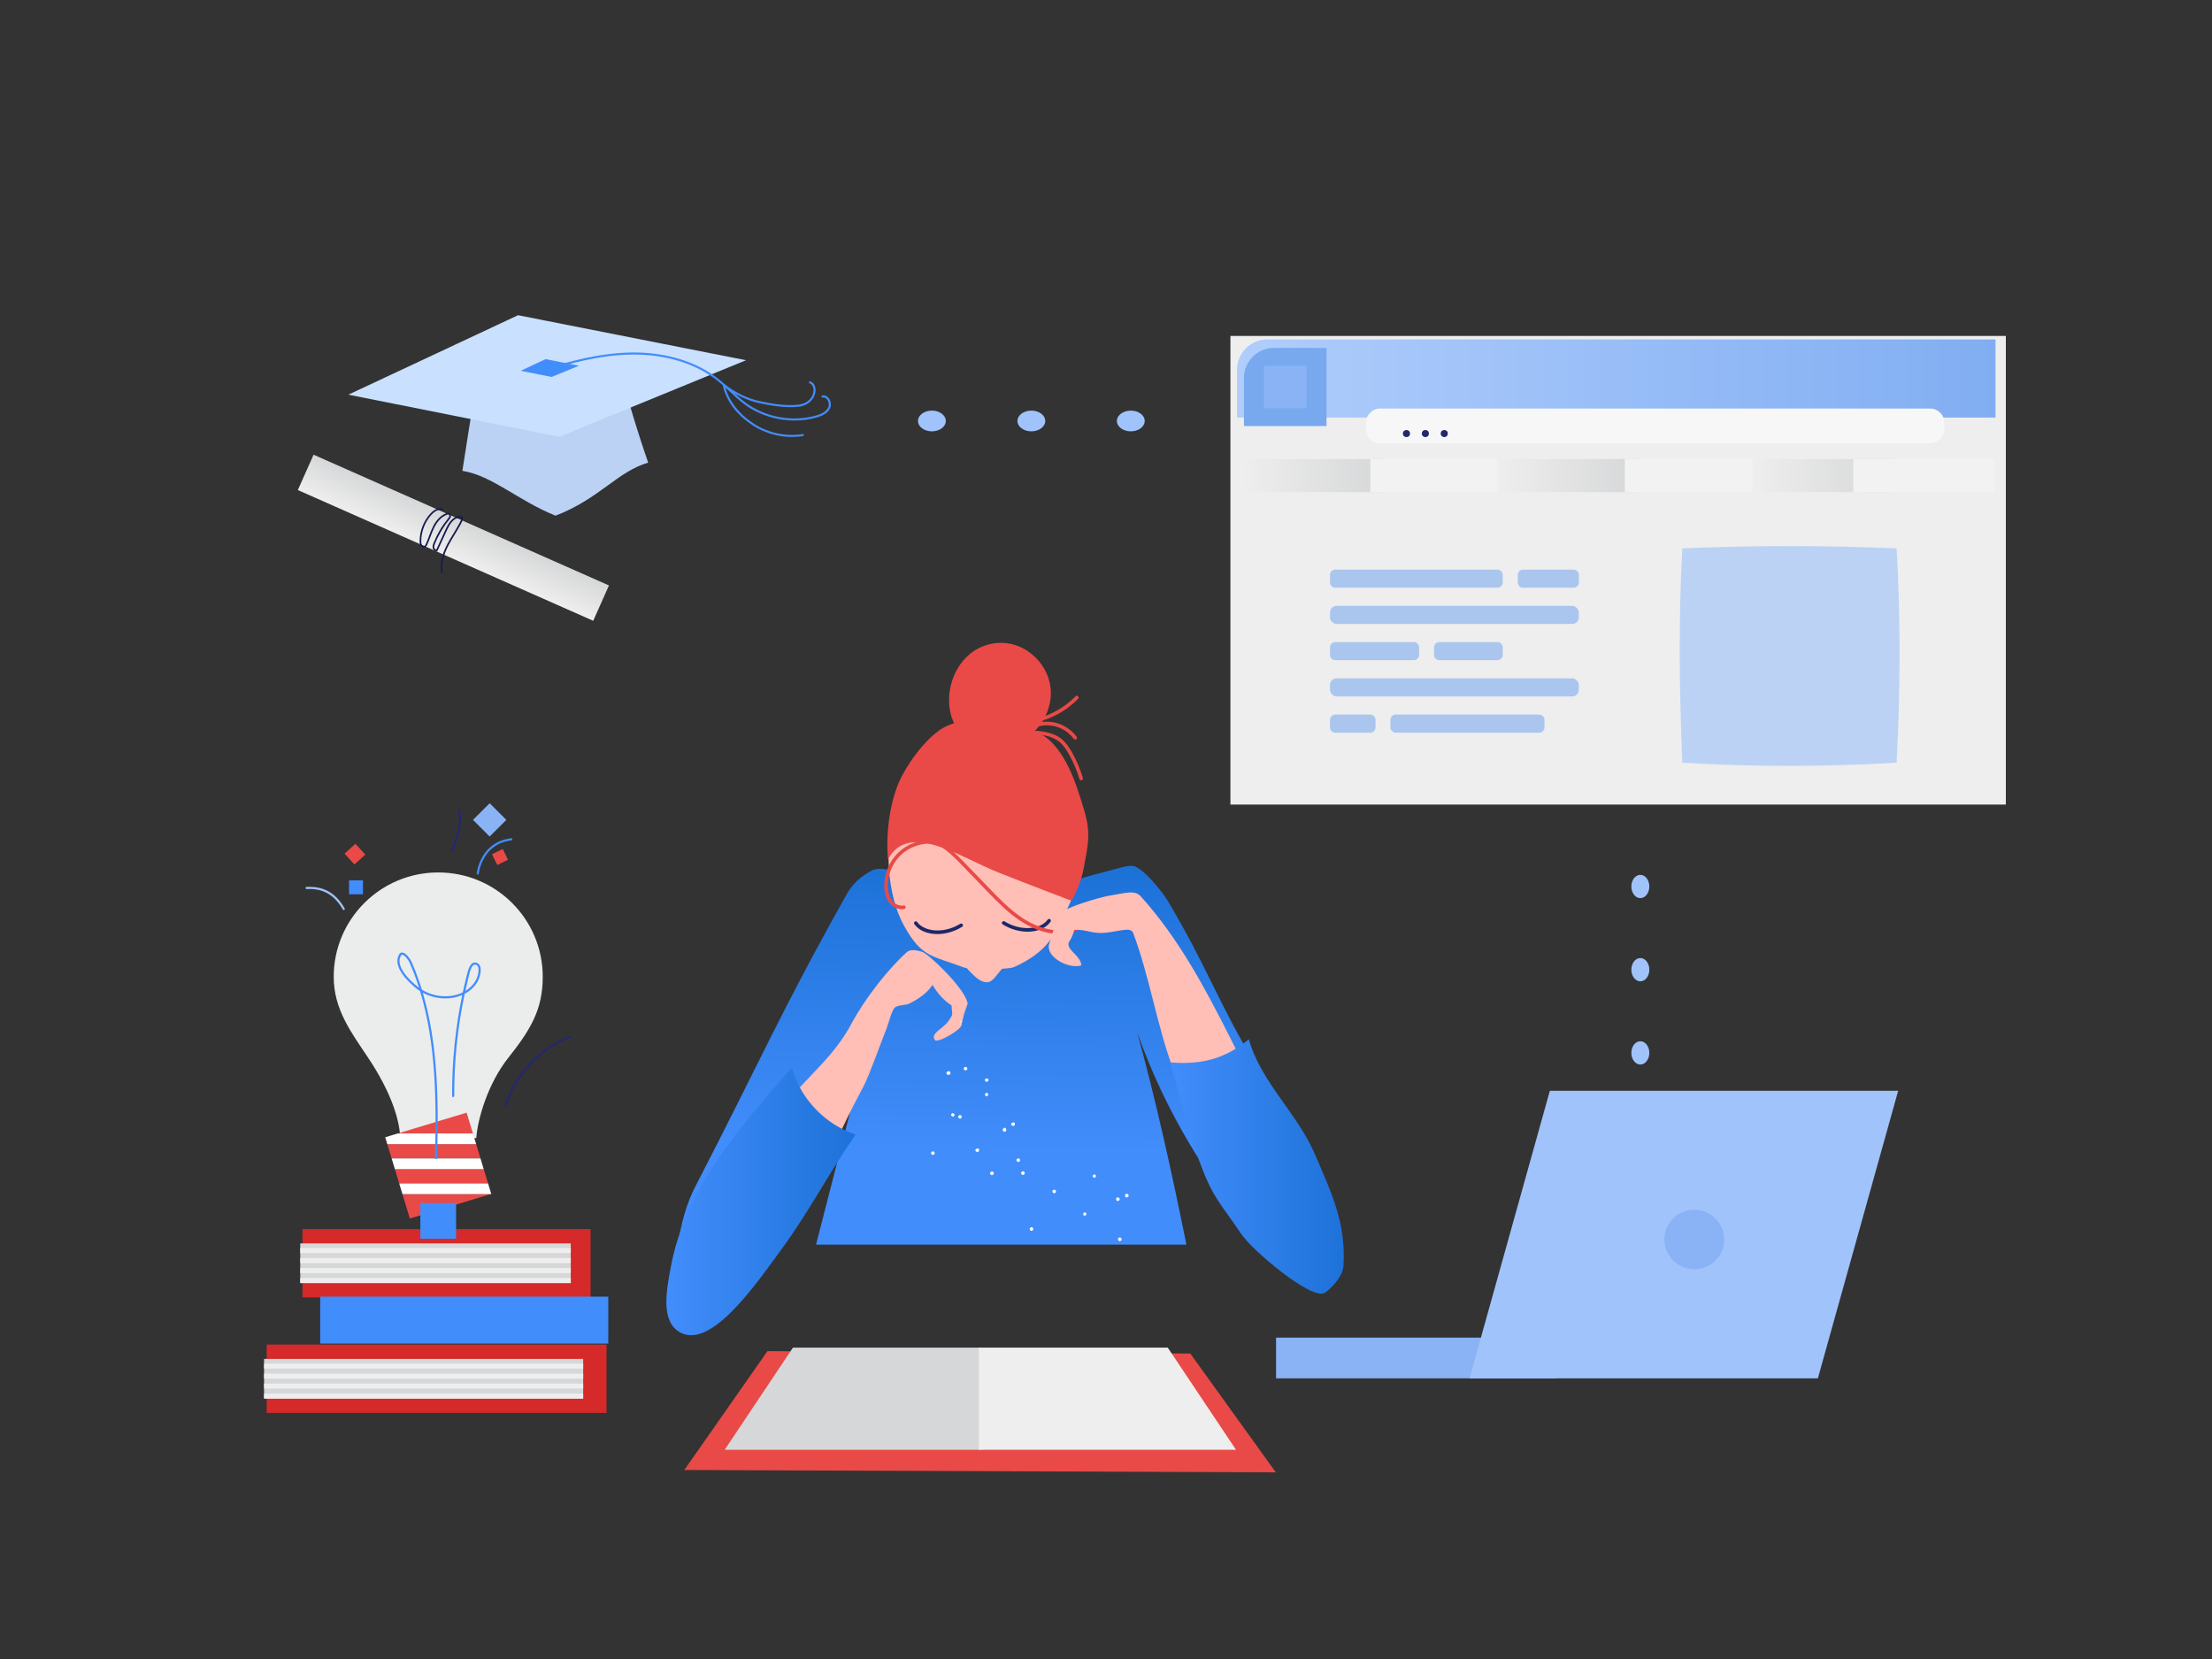 <?xml version="1.0" encoding="UTF-8"?><svg version="1.1" xmlns="http://www.w3.org/2000/svg" xmlns:xlink="http://www.w3.org/1999/xlink" viewBox="0 0 1600 1200" width="1600" height="1200" x="0px" y="0px">
              
              <rect x="0" y="0" width="1600" height="1200" fill="#333333" stroke="none"/>
              
              <!-- ITEM 0 -->
<g>
    <defs>
        
        <clipPath id="clip-path-id-viewbox-item-0">
            <rect x="0.0" y="0.0" width="150.0" height="80.0"/>
        </clipPath>
    </defs>
    <g transform="translate(191.0 889.0) rotate(0.0 124.5 66.5) scale(1.66 1.663)">
        <g clip-path="url(#clip-path-id-viewbox-item-0)" transform="translate(-0.0 -0.0)">

<rect x="16.733" y="0.022" style="fill:#D62929;" width="125.536" height="29.706"/>
<rect x="24.464" y="29.398" style="fill:#428DFC;" width="125.536" height="20.43"/>
<rect x="15.774" y="6.25" style="fill:#D6D7D8;" width="117.87" height="17.249"/>
<rect x="15.774" y="8.28" style="fill:#EEEEEE;" width="117.87" height="2.174"/>
<rect x="15.774" y="12.629" style="fill:#EEEEEE;" width="117.87" height="2.174"/>
<rect x="15.774" y="16.978" style="fill:#EEEEEE;" width="117.87" height="2.174"/>
<rect x="15.774" y="21.325" style="fill:#EEEEEE;" width="117.87" height="2.174"/>
<rect x="1.132" y="50.271" style="fill:#D62929;" width="148.094" height="29.706"/>
<rect y="56.501" style="fill:#D6D7D8;" width="139.051" height="17.249"/>
<rect y="58.529" style="fill:#EEEEEE;" width="139.051" height="2.174"/>
<rect y="62.878" style="fill:#EEEEEE;" width="139.051" height="2.174"/>
<rect y="67.227" style="fill:#EEEEEE;" width="139.051" height="2.174"/>
<rect y="71.576" style="fill:#EEEEEE;" width="139.051" height="2.174"/>

        </g>
    </g>
</g>

<!-- ITEM 1 -->
<g>
    <defs>
        
        <clipPath id="clip-path-id-viewbox-item-1">
            <rect x="0.0" y="0.0" width="400.0" height="24.0"/>
        </clipPath>
    </defs>
    <g transform="translate(1118.0 695.0) rotate(270.0 68.5 6.5) scale(0.343 0.542)">
        <g clip-path="url(#clip-path-id-viewbox-item-1)" transform="translate(-0.0 -0.0)">

<g id="footprints-i1">
	<ellipse id="_3-i1" fill="#A1C3FC" cx="375.455" cy="12" rx="24.545" ry="12"/>
	<ellipse id="_2-i1" fill="#A1C3FC" cx="200.001" cy="12" rx="24.545" ry="12"/>
	<ellipse id="_1-i1" fill="#A1C3FC" cx="24.545" cy="12" rx="24.545" ry="12"/>
</g>

        </g>
    </g>
</g>

<!-- ITEM 2 -->
<g>
    <defs>
        
        <clipPath id="clip-path-id-viewbox-item-2">
            <rect x="0.0" y="0.0" width="328.0" height="198.0"/>
        </clipPath>
    </defs>
    <g transform="translate(890.0 243.0) rotate(0.0 280.5 169.5) scale(1.71 1.712)">
        <g clip-path="url(#clip-path-id-viewbox-item-2)" transform="translate(-0.0 -0.0)">

<rect x="0" y="0" fill="#EEEEEE" width="328" height="198"/>
<linearGradient id="SVGID_1_-i2" gradientUnits="userSpaceOnUse" x1="2.804" y1="17.979" x2="323.629" y2="17.979">
	<stop offset="0" style="stop-color:#B0CDFC"/>
	<stop offset="1" style="stop-color:#81AEF2"/>
</linearGradient>
<path fill="url(#SVGID_1_-i2)" d="M323.629,34.49H2.804V14.275c0-7.073,5.734-12.807,12.807-12.807h308.018V34.49z"/>
<path fill="#78A9EF" d="M40.639,38.084H5.712V17.771c0-7.019,5.69-12.709,12.709-12.709h22.218V38.084z"/>
<rect x="14.175" y="12.573" fill="#89B3F4" width="18" height="18"/>
<linearGradient id="SVGID_2_-i2" gradientUnits="userSpaceOnUse" x1="5.333" y1="59" x2="64.833" y2="59">
	<stop offset="0" style="stop-color:#EEEEEE"/>
	<stop offset="1" style="stop-color:#D6D7D8"/>
</linearGradient>
<rect x="5.333" y="52" fill="url(#SVGID_2_-i2)" width="59.5" height="14"/>
<rect x="59.167" y="52" fill="#F2F2F2" width="59.5" height="14"/>
<linearGradient id="SVGID_3_-i2" gradientUnits="userSpaceOnUse" x1="113" y1="59" x2="172.5" y2="59">
	<stop offset="0" style="stop-color:#EEEEEE"/>
	<stop offset="1" style="stop-color:#D6D7D8"/>
</linearGradient>
<rect x="113" y="52" fill="url(#SVGID_3_-i2)" width="59.5" height="14"/>
<rect x="166.833" y="52" fill="#F2F2F2" width="59.5" height="14"/>
<linearGradient id="SVGID_4_-i2" gradientUnits="userSpaceOnUse" x1="220.667" y1="59" x2="280.167" y2="59">
	<stop offset="0" style="stop-color:#EEEEEE"/>
	<stop offset="1" style="stop-color:#D6D7D8"/>
</linearGradient>
<rect x="220.667" y="52" fill="url(#SVGID_4_-i2)" width="59.5" height="14"/>
<rect x="263.5" y="52" fill="#F2F2F2" width="59.5" height="14"/>
<path fill="#F7F7F7" d="M296,45.333H63.333c-3.3,0-6-2.7-6-6v-2.667c0-3.3,2.7-6,6-6H296c3.3,0,6,2.7,6,6v2.667  C302,42.633,299.3,45.333,296,45.333z"/>
<circle fill="#23286B" cx="74.459" cy="41.238" r="1.5"/>
<circle fill="#23286B" cx="82.458" cy="41.238" r="1.5"/>
<circle fill="#23286B" cx="90.457" cy="41.238" r="1.5"/>

        </g>
    </g>
</g>

<!-- ITEM 3 -->
<g>
    <defs>
        
        <clipPath id="clip-path-id-viewbox-item-3">
            <rect x="0.0" y="0.0" width="245.0" height="300.0"/>
        </clipPath>
    </defs>
    <g transform="translate(482.0 465.0) rotate(0.0 245.0 300.0) scale(2.0 2.0)">
        <g clip-path="url(#clip-path-id-viewbox-item-3)" transform="translate(-0.0 -0.0)">

<linearGradient id="SVGID_1_-i3" gradientUnits="userSpaceOnUse" x1="1886.915" y1="-1735.472" x2="1892.757" y2="-1355.076" gradientTransform="matrix(0.263 0 0 -0.263 -371.498 -272.414)">
	<stop offset="0" style="stop-color:#428DFC"/>
	<stop offset="1" style="stop-color:#1D72D8"/>
</linearGradient>
<path fill="url(#SVGID_1_-i3)" d="M34.542,217.637c8.733-10.221,15.592-27.619,23.067-37.54c6.54-8.679,6.749-18.987,13.29-27.666  c-5.591,21.735-11.179,43.47-16.77,65.206h133.947c-5.206-25.769-10.843-51.445-17.793-76.793  c10.004,28.306,25.723,54.576,45.906,76.793h27.711c-0.137-0.589-0.282-1.175-0.439-1.747c-6.117-22.34-18.09-42.553-29.929-62.458  c-14.409-24.226-17.799-35.921-32.207-60.146c-1.692-2.845-8.161-11.174-12.027-12.464c-2.111-0.704-6.014,0.86-12.887,2.579  c-7.038,1.76-10.713,2.968-16.427,7.44c-2.742,2.147-5.551,4.329-8.844,5.458c-3.656,1.252-7.641,1.108-11.475,0.619  c-8.188-1.044-16.181-3.605-23.452-7.513c-5.576-2.997-16.806-10.045-22.279-6.864c-1.403,0.814-5.722,3.051-8.592,8.165  c-24.2,43.129-30.584,58.94-54.985,106.151c-3.155,6.105-5.133,13.632-6.152,20.78L34.542,217.637L34.542,217.637z"/>
<path fill="#FFBEB6" d="M85.597,50.666c-1.834,2.982-2.822,6.404-3.561,9.826c-2.817,13.057-2.533,30.126,3.924,41.817  c6.459,11.691,10.31,10.744,21.479,15.043c2.092,0.805,16.069,0.861,18.125-0.031c2.739-1.188,10.228-4.697,14.093-11.143  c10.404-17.347,13.576-30.615,8.161-47.704c-3.253-10.269-10.989-14.076-20.95-18.166s-21.724-3.527-31.25,1.494  C91.625,43.906,87.962,46.819,85.597,50.666z"/>
<g>
	<path fill="#1C2868" d="M97.968,105.322c-3.492,0-6.602-1.221-8.291-3.608c-0.206-0.291-0.137-0.693,0.153-0.899   c0.291-0.202,0.693-0.136,0.899,0.153c2.382,3.364,9.361,4.45,15.568,0.629c0.304-0.189,0.7-0.092,0.887,0.211   c0.187,0.302,0.092,0.701-0.211,0.887C104.11,104.458,100.904,105.322,97.968,105.322z"/>
</g>
<path fill="#E94A47" d="M101.922,29.84c11.484-4.681,19.65-1.698,31.722,2.419c8.18,2.79,13.118,14.306,15.894,23.208  c2.776,8.902,4.296,12.464,1.718,24.067c-0.859,7.307-4.726,13.753-4.726,13.753s-16.026-6.081-26.634-10.315  c-13.837-5.524-32.218-18.574-39.759-4.676c-0.91-10.926,1.193-22.298,4.551-29.134C88.045,42.323,95.296,32.54,101.922,29.84z"/>
<path fill="#E94A47" d="M102.242,21.185c-0.183-7.823,3.905-15.904,10.923-19.36c3.129-1.54,6.718-2.131,10.175-1.675  c7.957,1.05,14.679,8.046,15.605,16.022s-3.891,16.234-11.21,19.532c-5.498,2.477-12.127,2.22-17.466-0.581  c-1.511-0.793-2.93-1.784-4.095-3.031C103.474,29.204,102.335,25.137,102.242,21.185z"/>
<g>
	<path fill="#E94A47" d="M150.027,49.7c-0.277,0-0.533-0.181-0.617-0.459c-0.933-3.118-2.216-6.136-3.812-8.97   c-0.864-1.531-1.955-3.264-3.504-4.511c-2.902-2.334-6.813-2.66-11.253-2.823c-0.356-0.014-0.633-0.312-0.62-0.669   c0.013-0.357,0.319-0.614,0.668-0.621c3.605,0.135,8.541,0.317,12.012,3.109c1.719,1.383,2.895,3.246,3.818,4.884   c1.643,2.917,2.962,6.024,3.922,9.231c0.102,0.342-0.092,0.701-0.431,0.802C150.151,49.692,150.089,49.7,150.027,49.7z"/>
</g>
<g>
	<path fill="#E94A47" d="M147.838,34.957c-0.197,0-0.392-0.089-0.518-0.261c-1.806-2.434-4.554-4.145-7.538-4.694   c-2.981-0.548-6.157,0.073-8.713,1.703c-0.301,0.188-0.698,0.102-0.889-0.197c-0.19-0.299-0.103-0.698,0.196-0.89   c2.83-1.803,6.346-2.49,9.64-1.885c3.3,0.609,6.339,2.501,8.339,5.194c0.212,0.287,0.153,0.689-0.132,0.901   C148.105,34.916,147.97,34.957,147.838,34.957z"/>
</g>
<g>
	<path fill="#E94A47" d="M130.01,29.306c-0.328,0-0.61-0.249-0.64-0.582c-0.034-0.355,0.226-0.67,0.58-0.704   c6.753-0.644,13.326-3.815,18.033-8.702c0.247-0.258,0.656-0.262,0.911-0.019c0.256,0.246,0.264,0.657,0.016,0.912   c-4.916,5.107-11.784,8.42-18.839,9.093C130.05,29.305,130.031,29.306,130.01,29.306z"/>
</g>
<path fill="#FFBEB6" d="M108.887,129.98c-1.542-5.682-14.266-17.665-16.414-18.263c-1.795-0.498-4.139-1.103-5.519,0.148  c-6.967,6.32-15.09,16.697-20.12,26.048c-4.566,8.489-10.117,13.863-16.717,20.885c-6.712,7.143-13.422,14.285-20.134,21.427  c-8.528,9.077-17.18,18.327-22.723,29.481C1.717,220.86-0.368,234.4,4.684,245.784c0.361,0.812,0.812,1.667,1.615,2.047  c1.161,0.548,2.509-0.115,3.604-0.786c16.963-10.419,29.594-26.684,39.559-43.924s12.477-25.303,21.903-42.843  c1.961-3.647,6.687-16.931,8.255-20.762c0.729-1.782,1.657-5.863,2.812-7.402c0.914-1.217,4.102-0.973,5.461-1.658  c4.486-2.257,6.881-4.512,8.385-6.766c1.33,2.459,3.932,5.57,6.879,7.446c0.079,3.676,0.909,2.725-1.21,5.729  c-2.037,2.888-6.876,4.479-4.642,6.963c1.827,0.44,9.212-3.867,9.515-5.724C107.756,132.377,109.297,130.855,108.887,129.98z"/>
<linearGradient id="SVGID_2_-i3" gradientUnits="userSpaceOnUse" x1="1413.079" y1="-1804.706" x2="1673.477" y2="-1804.706" gradientTransform="matrix(0.263 0 0 -0.263 -371.498 -272.414)">
	<stop offset="0" style="stop-color:#428DFC"/>
	<stop offset="1" style="stop-color:#1D72D8"/>
</linearGradient>
<path fill="url(#SVGID_2_-i3)" d="M4.786,249.281c-6.998-4.056-4.67-15.438-3.212-23.398c5.141-28.062,24.856-50.885,43.815-72.197  c3.096,11.174,12.049,20.544,23.07,24.14c-9.345,13.325-16.856,27.881-26.47,41.013C32.374,231.971,16.109,255.843,4.786,249.281z"/>
<g>
	<path fill="#1C2868" d="M130.658,104.461c-2.936,0-6.142-0.864-9.004-2.625c-0.303-0.187-0.397-0.585-0.211-0.887   c0.187-0.303,0.581-0.401,0.887-0.211c6.207,3.821,13.185,2.734,15.568-0.629c0.206-0.291,0.609-0.357,0.899-0.153   c0.29,0.206,0.359,0.609,0.153,0.899C137.26,103.24,134.15,104.461,130.658,104.461z"/>
</g>
<g>
	<path fill="#E94A47" d="M85.18,96.337c-1.716,0-3.505-0.928-4.652-2.474c-1.067-1.435-1.642-3.333-1.713-5.642   c-0.152-5.038,2.191-10.131,6.113-13.296c3.853-3.106,9.203-4.329,14.024-3.211c0.039-0.089,0.094-0.166,0.162-0.222   c0.336-0.276,0.844-0.189,1.14,0.053c0.31,0.252,0.393,0.655,0.21,1.002c-0.15,0.287-0.552,0.728-1.563,0.479   c-4.507-1.124-9.549-0.012-13.164,2.902c-3.615,2.915-5.772,7.608-5.633,12.252c0.06,2.038,0.552,3.691,1.457,4.913   c1.048,1.412,2.742,2.175,4.217,1.899c0.356-0.067,0.686,0.166,0.751,0.514c0.066,0.349-0.163,0.686-0.514,0.752   C85.744,96.311,85.462,96.337,85.18,96.337z"/>
</g>
<g>
	<path fill="#E94A47" d="M142.189,105.27c-5.768,0-10.85-2.524-14.198-4.739c-4.576-3.026-8.42-7.01-12.137-10.861l-8.469-8.779   c-3.713-3.849-8.335-8.638-14.201-9.877c-0.349-0.073-0.57-0.415-0.497-0.764c0.073-0.349,0.416-0.567,0.763-0.498   c6.254,1.32,11.028,6.267,14.864,10.243l8.469,8.779c3.669,3.802,7.461,7.735,11.92,10.682c3.453,2.283,8.836,4.916,14.811,4.475   c3.753-0.276,6.855-1.82,8.51-4.241c0.201-0.293,0.602-0.37,0.895-0.167c0.293,0.2,0.369,0.602,0.168,0.894   c-1.879,2.746-5.336,4.495-9.48,4.8C143.131,105.253,142.657,105.27,142.189,105.27z"/>
</g>
<path fill="#FFBEB6" d="M116.973,122.524c0.886-0.361,1.528-1.13,2.135-1.87c1.287-1.574,2.575-3.147,3.862-4.721  c0.252-0.307,0.511-0.637,0.56-1.03c0.061-0.501-0.232-0.97-0.514-1.388c-2.205-3.282-4.412-6.564-6.616-9.845  c-1.768,0.177-3.551,0.195-5.324,0.053c-0.857,3.755-2.66,7.289-5.196,10.187c1.606,2.545,3.577,4.858,5.836,6.847  C113.18,122.045,115.165,123.261,116.973,122.524z"/>
<path fill="#FFBEB6" d="M138.464,108.831c2.363-7.449,0.924-4.172,4.646-11.196c1.096-2.068,14.37-5.752,16.681-6.127  c6.545-1.056,9.596-2.262,11.824,0.211c27.027,29.997,37.587,70.296,61.488,101.994c4.428,5.873,9.203,13.373,6.067,20.028  c-2.685,5.701-10.403,7.555-16.353,5.483s-10.397-7.039-14.111-12.13c-11.513-15.791-18.486-34.356-25.325-52.665  c-5.951-15.936-8.563-33.464-14.513-49.399c-0.883-2.369-4.223-0.844-9.924-0.211c-4.765,0.53-6.609-1.133-11.402-1.056  c-1.172,4.275-2.297,4.087-2.111,5.493c0.301,2.286,4.543,4.327,4.645,7.394C145.643,118.126,136.953,113.591,138.464,108.831z"/>
<linearGradient id="SVGID_3_-i3" gradientUnits="userSpaceOnUse" x1="2106.062" y1="-1756.477" x2="2344.992" y2="-1756.477" gradientTransform="matrix(0.263 0 0 -0.263 -371.498 -272.414)">
	<stop offset="0" style="stop-color:#428DFC"/>
	<stop offset="1" style="stop-color:#1D72D8"/>
</linearGradient>
<path fill="url(#SVGID_3_-i3)" d="M210.66,143.355c4.291,15.445,17.555,26.783,23.869,41.517c6.114,14.269,11.248,24.85,10.374,40.35  c-0.246,4.368-5.287,8.998-6.872,9.885c-4.744,2.653-26.136-15.335-30.208-21.446c-6.873-10.315-9.746-12.273-14.342-24.303  c-4.851-12.699-7.429-24.303-11.294-37.625C193.432,152.618,201.964,150.548,210.66,143.355z"/>
<polygon fill="#E94A47" points="189.488,257.024 36.56,256.164 6.49,299.14 220.416,300 "/>
<polygon fill="#D6D7D8" points="114.097,291.835 21.095,291.835 45.796,254.876 114.097,254.876 "/>
<polygon fill="#EEEEEE" points="113.025,291.835 206.025,291.835 181.326,254.876 113.025,254.876 "/>
<path id="texture_5_-i3" fill="#FFFFFF" d="M107.581,154.12c0.096,0.36,0.39,0.589,0.749,0.493l0,0c0.359-0.096,0.589-0.39,0.493-0.749  l0,0c-0.096-0.36-0.39-0.589-0.749-0.493l0,0C107.713,153.467,107.484,153.761,107.581,154.12L107.581,154.12z M131.539,211.652  c-0.23,0.292-0.132,0.652,0.16,0.882c0.292,0.23,0.652,0.132,0.881-0.16l0,0c0.23-0.292,0.132-0.652-0.16-0.882  C132.162,211.1,131.769,211.36,131.539,211.652L131.539,211.652L131.539,211.652z M139.742,198.034  c-0.23,0.292-0.132,0.652,0.16,0.882c0.292,0.23,0.652,0.132,0.881-0.16l0,0c0.23-0.292,0.132-0.652-0.16-0.882l0,0  C140.493,197.677,139.971,197.742,139.742,198.034L139.742,198.034z M111.889,183.874c0.292,0.23,0.619,0.296,0.979,0.198  c0.23-0.292,0.296-0.619,0.198-0.979c-0.292-0.23-0.619-0.296-0.816-0.166C111.696,183.154,111.629,183.481,111.889,183.874z   M124.841,174.45c0.292,0.23,0.619,0.296,0.979,0.198c0.23-0.292,0.296-0.619,0.198-0.979c-0.292-0.23-0.619-0.296-0.816-0.166  C124.647,173.729,124.548,174.22,124.841,174.45L124.841,174.45z M163.342,215.577c-0.066,0.326,0.194,0.719,0.519,0.785  c0.326,0.066,0.719-0.194,0.785-0.52l0,0c0.066-0.326-0.194-0.719-0.519-0.785l0,0C163.8,214.99,163.408,215.25,163.342,215.577z   M165.873,199.784c-0.066,0.326,0.194,0.719,0.519,0.785c0.326,0.066,0.719-0.194,0.785-0.52c0.066-0.326-0.194-0.719-0.519-0.785  l0,0C166.332,199.197,165.939,199.458,165.873,199.784L165.873,199.784L165.873,199.784z M103.121,171.049  c0.13,0.196,0.587,0.459,0.816,0.166c0.196-0.13,0.459-0.587,0.166-0.817c-0.13-0.196-0.587-0.459-0.816-0.166l0,0  C102.927,170.329,102.86,170.656,103.121,171.049L103.121,171.049z M115.316,163.677c0.13,0.196,0.587,0.459,0.816,0.166  c0.196-0.13,0.426-0.423,0.166-0.817c-0.13-0.196-0.423-0.426-0.816-0.166l0,0C115.251,163.155,115.185,163.481,115.316,163.677  L115.316,163.677L115.316,163.677z M150.776,206.394c-0.066,0.326,0.031,0.686,0.357,0.752c0.326,0.066,0.522-0.063,0.751-0.357l0,0  c0.066-0.326-0.031-0.686-0.357-0.752l0,0C151.201,205.971,150.843,206.067,150.776,206.394L150.776,206.394z M154.246,192.661  c-0.066,0.326,0.031,0.686,0.357,0.752c0.326,0.066,0.522-0.063,0.751-0.357l0,0c0.066-0.326-0.031-0.686-0.357-0.752l0,0  C154.673,192.239,154.313,192.335,154.246,192.661L154.246,192.661z M126.76,186.729c-0.23,0.292-0.132,0.652,0.16,0.882  c0.292,0.23,0.652,0.132,0.881-0.16c0.23-0.292,0.132-0.652-0.16-0.882C127.346,186.339,126.988,186.436,126.76,186.729  L126.76,186.729z M95.866,184.181c-0.23,0.292-0.132,0.652,0.16,0.882s0.652,0.132,0.881-0.16c0.23-0.292,0.132-0.652-0.16-0.882  C96.455,183.79,96.096,183.887,95.866,184.181L95.866,184.181z M105.666,171.057c-0.23,0.292-0.132,0.652,0.16,0.882  s0.652,0.132,0.881-0.16c0.23-0.292,0.132-0.652-0.16-0.882C106.255,170.667,105.895,170.763,105.666,171.057L105.666,171.057z   M115.334,157.737c-0.23,0.292-0.132,0.652,0.16,0.882s0.652,0.132,0.881-0.16c0.23-0.292,0.132-0.652-0.16-0.882  C115.89,157.509,115.53,157.606,115.334,157.737z M162.669,201.34c0.096,0.36,0.39,0.589,0.749,0.493  c0.359-0.096,0.589-0.39,0.493-0.749c-0.096-0.36-0.39-0.589-0.749-0.493C162.835,200.525,162.573,200.982,162.669,201.34  L162.669,201.34z M106.56,136.587c-0.393,0.261-0.459,0.587-0.198,0.979 M128.31,191.631c-0.066,0.326,0.194,0.719,0.519,0.785  c0.326,0.066,0.719-0.194,0.785-0.52c0.066-0.326-0.194-0.719-0.519-0.785l0,0C128.768,191.045,128.375,191.305,128.31,191.631  L128.31,191.631L128.31,191.631z M117.084,191.725c-0.066,0.326,0.194,0.719,0.519,0.785c0.326,0.066,0.719-0.194,0.785-0.52  c0.066-0.326-0.031-0.686-0.519-0.785C117.542,191.139,117.15,191.399,117.084,191.725L117.084,191.725z M121.638,176.005  c-0.066,0.326,0.194,0.719,0.519,0.785s0.685-0.031,0.785-0.52c0.066-0.326-0.194-0.719-0.486-0.949  C122.096,175.418,121.705,175.679,121.638,176.005L121.638,176.005z M101.409,155.243c-0.23,0.292-0.132,0.652,0.16,0.882l0,0  c0.292,0.23,0.652,0.132,1.045-0.128c0.23-0.292,0.132-0.652-0.128-1.045C101.998,154.853,101.639,154.95,101.409,155.243  L101.409,155.243z M107.842,153.663c-0.066,0.326,0.063,0.522,0.194,0.719c0.326,0.066,0.522-0.063,0.719-0.194  c0.066-0.326-0.063-0.522-0.194-0.719l0,0C108.235,153.404,107.876,153.5,107.842,153.663L107.842,153.663L107.842,153.663z"/>

        </g>
    </g>
</g>

<!-- ITEM 4 -->
<g>
    <defs>
        
        <clipPath id="clip-path-id-viewbox-item-4">
            <rect x="-343.543" y="748.354" width="103.828" height="48.248"/>
        </clipPath>
    </defs>
    <g transform="translate(1373.0 789.0) rotate(0.0 -225.0 104.0) scale(-4.334 4.311)">
        <g clip-path="url(#clip-path-id-viewbox-item-4)" transform="translate(343.543 -748.354)">

<rect x="-286.495" y="789.769" fill="#89B3F4" width="46.78" height="6.833"/>
<polygon fill="#A1C3FC" points="-343.543,748.354 -285.409,748.354 -272.006,796.602 -330.14,796.602 "/>
<circle fill="#89B3F4" cx="-309.512" cy="773.308" r="4.993"/>

        </g>
    </g>
</g>

<!-- ITEM 5 -->
<g>
    <defs>
        
        <clipPath id="clip-path-id-viewbox-item-5">
            <rect x="0.0" y="0.0" width="126.89" height="82.681"/>
        </clipPath>
    </defs>
    <g transform="translate(962.0 412.0) rotate(0.0 90.0 59.0) scale(1.419 1.427)">
        <g clip-path="url(#clip-path-id-viewbox-item-5)" transform="translate(-0.0 -0.0)">
<title>text</title><g id="Layer_2-i5" data-name="Layer 2"><g id="text-i5"><rect y="18.378" width="126.85" height="9.18" rx="3.36" fill="#abc6ee"/><path d="M95.72,2.508v4.18A2.749,2.749,0,0,0,98.7,9.19l.023,0h25.23a2.75,2.75,0,0,0,2.94-2.5V2.508a2.751,2.751,0,0,0-2.94-2.5H98.67A2.751,2.751,0,0,0,95.72,2.508Z" fill="#abc6ee"/><path d="M85.14.008H2.94A2.751,2.751,0,0,0,0,2.508v4.18a2.75,2.75,0,0,0,2.94,2.5h82.2a2.75,2.75,0,0,0,2.94-2.5V2.508A2.751,2.751,0,0,0,85.14.008Z" fill="#abc6ee"/><rect y="55.118" width="126.85" height="9.18" rx="3.36" fill="#abc6ee"/><path d="M23.22,80.168v-4.18a2.751,2.751,0,0,0-2.95-2.5H2.94A2.751,2.751,0,0,0,0,75.988v4.18a2.75,2.75,0,0,0,2.94,2.5H20.27A2.75,2.75,0,0,0,23.22,80.168Z" fill="#abc6ee"/><path d="M33.81,82.668h72.54a2.75,2.75,0,0,0,3-2.477l0-.023v-4.18a2.75,2.75,0,0,0-2.977-2.5l-.023,0H33.81a2.75,2.75,0,0,0-3,2.478l0,.022v4.18a2.749,2.749,0,0,0,2.977,2.5Z" fill="#abc6ee"/><path d="M42.45,36.748H2.94A2.751,2.751,0,0,0,0,39.248v4.18a2.75,2.75,0,0,0,2.94,2.5H42.45a2.75,2.75,0,0,0,3-2.477l0-.023v-4.18a2.75,2.75,0,0,0-2.977-2.5Z" fill="#abc6ee"/><path d="M53.04,39.248v4.18a2.749,2.749,0,0,0,2.95,2.5H85.14a2.75,2.75,0,0,0,2.94-2.5v-4.18a2.751,2.751,0,0,0-2.94-2.5H55.99A2.75,2.75,0,0,0,53.04,39.248Z" fill="#abc6ee"/></g></g>
        </g>
    </g>
</g>

<!-- ITEM 6 -->
<g>
    <defs>
        
        <clipPath id="clip-path-id-viewbox-item-6">
            <rect x="0.0" y="0.0" width="100.0" height="100.0"/>
        </clipPath>
    </defs>
    <g transform="translate(1215.0 395.0) rotate(0.0 79.5 79.5) scale(1.59 1.59)">
        <g clip-path="url(#clip-path-id-viewbox-item-6)" transform="translate(-0.0 -0.0)">

<path fill="#bbd2f4" d="M98.663,98.531c-33.052,1.963-65.546,1.955-97.487,0c-1.46-34.57-1.676-67.372,0-97.487  c32.497-1.392,64.992-1.392,97.487,0C100.512,32.524,100.381,65.091,98.663,98.531z"/>

        </g>
    </g>
</g>

<!-- ITEM 7 -->
<g>
    <defs>
        
        <clipPath id="clip-path-id-viewbox-item-7">
            <rect x="0.0" y="0.0" width="400.0" height="24.0"/>
        </clipPath>
    </defs>
    <g transform="translate(664.0 297.0) rotate(0.0 82.0 7.5) scale(0.41 0.625)">
        <g clip-path="url(#clip-path-id-viewbox-item-7)" transform="translate(-0.0 -0.0)">

<g id="footprints-i7">
	<ellipse id="_3-i7" fill="#A1C3FC" cx="375.455" cy="12" rx="24.545" ry="12"/>
	<ellipse id="_2-i7" fill="#A1C3FC" cx="200.001" cy="12" rx="24.545" ry="12"/>
	<ellipse id="_1-i7" fill="#A1C3FC" cx="24.545" cy="12" rx="24.545" ry="12"/>
</g>

        </g>
    </g>
</g>

<!-- ITEM 8 -->
<g>
    <defs>
        
        <clipPath id="clip-path-id-viewbox-item-8">
            <rect x="0.0" y="0.0" width="200.0" height="83.0"/>
        </clipPath>
    </defs>
    <g transform="translate(252.0 228.0) rotate(0.0 174.5 72.5) scale(1.745 1.747)">
        <g clip-path="url(#clip-path-id-viewbox-item-8)" transform="translate(-0.0 -0.0)">

<path fill="#bbd2f4" d="M85.859,83c18.203-6.987,25.627-18.26,38.407-21.96c0,0-10.404-29.674-12.402-44.119  c-6.459-2.96-16.012-0.914-22.985,0.381c-11.149,2.072-22.716,1.81-33.763-0.761c-2.814,15.076-7.864,47.892-7.864,47.892  C59.601,66.388,70.581,76.902,85.859,83z"/>
<polygon fill="#c9e0ff" points="0,32.897 87.452,50.32 164.821,18.642 70.324,0 "/>
<polygon fill="#428DFC" points="71.423,23.005 84.249,25.561 95.597,20.915 81.737,18.18 "/>
<g>
	<path fill="#428DFC" d="M184.905,43.605c-7.244,0-14.54-2.233-20.373-6.435c-2.338-1.684-4.471-3.674-6.535-5.597   c-1.612-1.503-3.279-3.056-5.024-4.445c-9.063-7.212-21.749-11.053-35.785-10.828c-13.014,0.215-25.698,3.66-37.466,7.352   c-0.228,0.071-0.467-0.055-0.538-0.28c-0.071-0.226,0.054-0.466,0.281-0.537c11.83-3.711,24.586-7.175,37.71-7.391   c14.201-0.228,27.115,3.678,36.333,11.014c1.771,1.41,3.451,2.975,5.075,4.489c2.044,1.905,4.159,3.876,6.453,5.528   c8.112,5.843,19.131,7.783,28.756,5.065c2.767-0.781,4.389-1.857,5.106-3.388c0.448-0.957,0.265-2.318-0.438-3.238   c-0.293-0.383-0.921-1-1.86-0.842c-0.229,0.038-0.455-0.117-0.495-0.349c-0.039-0.234,0.118-0.455,0.351-0.494   c1.011-0.177,1.988,0.253,2.688,1.168c0.899,1.178,1.118,2.871,0.532,4.121c-1.091,2.327-3.748,3.311-5.651,3.849   C191.075,43.199,187.994,43.605,184.905,43.605z"/>
</g>
<g>
	<path fill="#428DFC" d="M183.242,38.078c-4.44,0-9.052-0.845-12.778-1.644c-5.252-1.125-10.104-3.426-14.832-7.035   c-0.189-0.143-0.224-0.412-0.081-0.601c0.145-0.19,0.414-0.224,0.602-0.08c4.625,3.53,9.365,5.78,14.49,6.878   c4.569,0.978,10.48,2.028,15.695,1.467c4.392-0.474,6.21-3.291,6.432-5.56c0.159-1.614-0.473-2.927-1.57-3.268   c-0.227-0.07-0.352-0.311-0.282-0.536c0.071-0.227,0.309-0.352,0.538-0.281c1.496,0.466,2.368,2.142,2.168,4.171   c-0.273,2.792-2.604,5.832-7.195,6.327C185.388,38.029,184.32,38.078,183.242,38.078z"/>
</g>
<g>
	<path fill="#428DFC" d="M183.86,50.412c-5.681,0-11.375-1.639-16.14-4.72c-6.535-4.226-10.723-9.647-12.448-16.11   c-0.061-0.229,0.076-0.463,0.304-0.524c0.232-0.06,0.464,0.076,0.525,0.303c1.668,6.252,5.734,11.505,12.084,15.612   c5.884,3.803,13.227,5.343,20.145,4.226c0.228-0.036,0.455,0.12,0.492,0.354c0.039,0.234-0.121,0.453-0.355,0.492   C186.947,50.291,185.403,50.412,183.86,50.412z"/>
</g>

        </g>
    </g>
</g>

<!-- ITEM 9 -->
<g>
    <defs>
        
        <clipPath id="clip-path-id-viewbox-item-9">
            <rect x="0.0" y="0.0" width="300.0" height="122.0"/>
        </clipPath>
    </defs>
    <g transform="translate(212.0 342.0) rotate(7.174 116.0 47.0) scale(0.773 0.77)">
        <g clip-path="url(#clip-path-id-viewbox-item-9)" transform="translate(-0.0 -0.0)">

<linearGradient id="SVGID_1_-i9" gradientUnits="userSpaceOnUse" x1="4557.029" y1="-2759.713" x2="4732.081" y2="-2759.713" gradientTransform="matrix(0.06 -0.199 -0.279 -0.084 -897.293 753.581)">
	<stop offset="0" style="stop-color:#EEEEEE"/>
	<stop offset="1" style="stop-color:#D6D7D8"/>
</linearGradient>
<polygon fill="url(#SVGID_1_-i9)" points="300,87.208 289.508,122 0,34.792 10.491,0 "/>
<g>
	<path fill="#151A4F" d="M143.423,95.179c-0.327,0-0.632-0.21-0.736-0.542c-2.331-7.48-1.615-16.141,2.188-26.481   c1.362-3.705,2.999-7.362,4.58-10.898c1.974-4.41,4.011-8.972,5.517-13.624c0.195-0.608,0.35-1.222,0.138-1.6   c-0.276-0.498-1.17-0.562-1.939-0.409c-5.562,1.116-8.292,7.668-10.045,13.25l-6.408,20.392l-0.338,0.136   c-0.73,0.291-1.555,0.257-2.331-0.099c-0.951-0.437-1.753-1.33-2.09-2.332c-0.532-1.581-0.185-3.225,0.216-4.767   c2.215-8.552,5.704-16.691,10.366-24.198c0.542-0.869,1.077-1.73,1.13-2.601c0.041-0.682-0.388-1.512-1.004-1.557   c-0.292-0.028-0.612,0.105-1.017,0.299c-5.68,2.73-8.802,8.638-10.42,13.111c-1.12,3.103-1.896,6.39-2.645,9.572   c-0.585,2.486-1.191,5.059-1.963,7.549c-0.359,1.162-0.841,2.319-1.923,2.922c-1.492,0.826-3.364,0.069-4.312-1.142   c-0.878-1.122-1.162-2.541-1.335-3.906c-1.193-9.381,1.222-19.212,6.627-26.973c1.525-2.191,5.642-7.168,10.831-6.132   c0.416,0.085,0.687,0.487,0.604,0.906c-0.085,0.416-0.489,0.684-0.904,0.603c-4.297-0.857-7.915,3.563-9.265,5.502   c-5.192,7.454-7.511,16.894-6.364,25.901c0.168,1.326,0.405,2.371,1.022,3.156c0.538,0.687,1.593,1.165,2.354,0.742   c0.636-0.352,0.951-1.234,1.2-2.029c0.755-2.441,1.355-4.986,1.934-7.449c0.758-3.225,1.543-6.555,2.695-9.741   c1.716-4.743,5.053-11.018,11.2-13.973c0.542-0.264,1.134-0.501,1.797-0.449c1.562,0.116,2.514,1.74,2.426,3.183   c-0.076,1.261-0.744,2.334-1.335,3.284c-4.604,7.411-8.03,15.408-10.207,23.807c-0.342,1.321-0.643,2.71-0.245,3.893   c0.204,0.603,0.703,1.162,1.276,1.425c0.204,0.094,0.482,0.177,0.792,0.149l6.171-19.64c1.883-5.988,4.857-13.023,11.209-14.297   c1.282-0.257,2.893-0.085,3.589,1.172c0.562,1.015,0.183,2.187-0.022,2.817c-1.531,4.732-3.587,9.331-5.576,13.781   c-1.57,3.511-3.195,7.143-4.539,10.801c-3.681,10.009-4.388,18.348-2.162,25.493c0.126,0.405-0.1,0.837-0.507,0.962   C143.576,95.168,143.5,95.179,143.423,95.179z"/>
</g>

        </g>
    </g>
</g>

<!-- ITEM 10 -->
<g>
    <defs>
        
        <clipPath id="clip-path-id-viewbox-item-10">
            <rect x="0.0" y="0.0" width="183.0" height="300.0"/>
        </clipPath>
    </defs>
    <g transform="translate(221.0 581.0) rotate(0.0 96.0 157.5) scale(1.049 1.05)">
        <g clip-path="url(#clip-path-id-viewbox-item-10)" transform="translate(-0.0 -0.0)">

<path fill="#EBECEC" d="M163.568,119.564c0-39.701-32.265-71.884-72.068-71.884s-72.067,32.183-72.067,71.884  c0,22.594,12.219,38.459,23.846,55.921c15.814,23.75,21.727,42.92,21.982,55.208h52.481c0.98-13.762,8.289-37.939,21.982-55.208  C155.189,155.98,163.568,142.158,163.568,119.564z"/>
<polygon fill="#E94A47" points="64.596,261.905 125.862,261.905 122.88,252.075 61.613,252.075 "/>
<polygon fill="#E94A47" points="111.077,213.155 63.544,227.498 115.426,227.498 "/>
<polygon fill="#E94A47" points="71.926,286.08 127.605,269.278 66.83,269.278 "/>
<polygon fill="#E94A47" points="56.396,234.871 59.378,244.702 120.645,244.702 117.663,234.871 "/>
<polygon fill="#FFFFFF" points="115.426,227.498 63.544,227.498 54.946,230.092 56.396,234.871 117.663,234.871 "/>
<polygon fill="#FFFFFF" points="61.613,252.075 122.88,252.075 120.645,244.702 59.378,244.702 "/>
<polygon fill="#FFFFFF" points="66.83,269.278 127.605,269.278 128.058,269.142 125.862,261.905 64.596,261.905 "/>
<rect x="79.182" y="275.423" fill="#428DFC" width="24.64" height="24.577"/>
<g>
	<path fill="#428DFC" d="M89.993,245.162c-0.006,0-0.013,0-0.019,0c-0.408-0.012-0.73-0.349-0.72-0.758   c1.013-38.245,0.904-78.234-10.286-114.996c-0.959-0.612-1.885-1.276-2.77-1.991c-5.164-4.17-16.636-14.79-11.643-23.33   c0.494-0.846,1.261-1.28,2.14-1.231c2.598,0.152,5.55,4.402,6.483,6.535c2.725,6.238,5.055,12.602,7.043,19.061   c6.108,3.741,13.587,5.297,20.667,4.189c2.716-0.425,5.267-1.231,7.556-2.359c0.807-3.771,1.682-7.526,2.62-11.267l0.143-0.572   c0.941-3.802,2.383-9.536,6.408-8.637c1.202,0.27,2.115,1.015,2.641,2.156c1.402,3.041-0.186,8.144-1.517,10.648   c-1.912,3.597-5.068,6.587-8.996,8.663c-4.906,23.132-7.323,46.763-7.19,70.415c0.003,0.407-0.327,0.739-0.735,0.742   c-0.001,0-0.003,0-0.004,0c-0.407,0-0.736-0.327-0.739-0.733c-0.13-23.378,2.218-46.733,6.99-69.613   c-2.146,0.942-4.483,1.628-6.947,2.013c-6.893,1.075-14.145-0.251-20.273-3.585c10.799,36.538,10.891,76.087,9.89,113.929   C90.722,244.845,90.393,245.162,89.993,245.162z M116.865,111.196c-2.339,0-3.464,4.54-4.221,7.602l-0.143,0.578   c-0.832,3.313-1.613,6.639-2.342,9.976c3.155-1.892,5.685-4.436,7.277-7.431c1.49-2.803,2.479-7.172,1.48-9.34   c-0.336-0.728-0.866-1.163-1.622-1.333C117.146,111.212,117.003,111.196,116.865,111.196z M66.55,104.327   c-0.218,0-0.467,0.078-0.717,0.504c-4.417,7.553,6.428,17.511,11.295,21.441c0.371,0.299,0.75,0.59,1.136,0.87   c-1.848-5.81-3.983-11.539-6.438-17.161c-1.057-2.418-3.724-5.565-5.212-5.652C66.591,104.327,66.569,104.327,66.55,104.327z"/>
</g>
<rect x="30.005" y="53.126" fill="#428DFC" width="9.61" height="9.585"/>
<polygon fill="#E94A47" points="41.218,35.379 33.75,42.188 26.923,34.739 34.391,27.93 "/>
<polygon fill="#89B3F4" points="138.46,11.469 126.961,22.938 115.463,11.469 126.961,0 "/>
<polygon fill="#E94A47" points="132.218,42.529 128.581,35.152 135.978,31.524 139.615,38.901 "/>
<g>
	<path fill="#23286B" d="M137.939,209.049c-0.072,0-0.145-0.01-0.216-0.032c-0.392-0.119-0.61-0.531-0.489-0.92   c6.608-21.461,23.759-39.808,44.761-47.883c0.381-0.145,0.809,0.044,0.955,0.423c0.146,0.38-0.043,0.807-0.424,0.953   c-20.588,7.914-37.401,25.9-43.881,46.938C138.548,208.847,138.256,209.049,137.939,209.049z"/>
</g>
<g>
	<path fill="#428DFC" d="M118.765,49.121c-0.031,0-0.06-0.001-0.091-0.004c-0.404-0.05-0.694-0.417-0.645-0.821   c0.801-6.586,4.573-13.941,9.17-17.885c4.205-3.607,8.148-5.314,14.55-6.302c0.401-0.056,0.781,0.214,0.843,0.616   c0.062,0.401-0.215,0.779-0.618,0.841c-6.177,0.953-9.79,2.513-13.811,5.962c-4.343,3.726-7.908,10.695-8.668,16.946   C119.452,48.847,119.133,49.121,118.765,49.121z"/>
</g>
<g>
	<path fill="#23286B" d="M100.998,33.89c-0.086,0-0.171-0.015-0.258-0.046c-0.383-0.142-0.578-0.565-0.436-0.947   c3.254-8.778,6.941-18.726,4.916-28.368c-0.084-0.398,0.171-0.789,0.572-0.873c0.392-0.087,0.792,0.171,0.875,0.571   c2.114,10.058-1.653,20.218-4.977,29.182C101.58,33.706,101.297,33.89,100.998,33.89z"/>
</g>
<g>
	<path fill="#A1C3FC" d="M26.351,73.569c-0.258,0-0.507-0.134-0.643-0.372C19.891,63.021,11.973,58.541,0.777,59.119   c-0.412,0.013-0.756-0.292-0.776-0.699c-0.021-0.407,0.293-0.754,0.701-0.774c11.812-0.602,20.165,4.108,26.291,14.821   c0.203,0.354,0.078,0.804-0.277,1.006C26.601,73.538,26.476,73.569,26.351,73.569z"/>
</g>

        </g>
    </g>
</g>

              </svg>